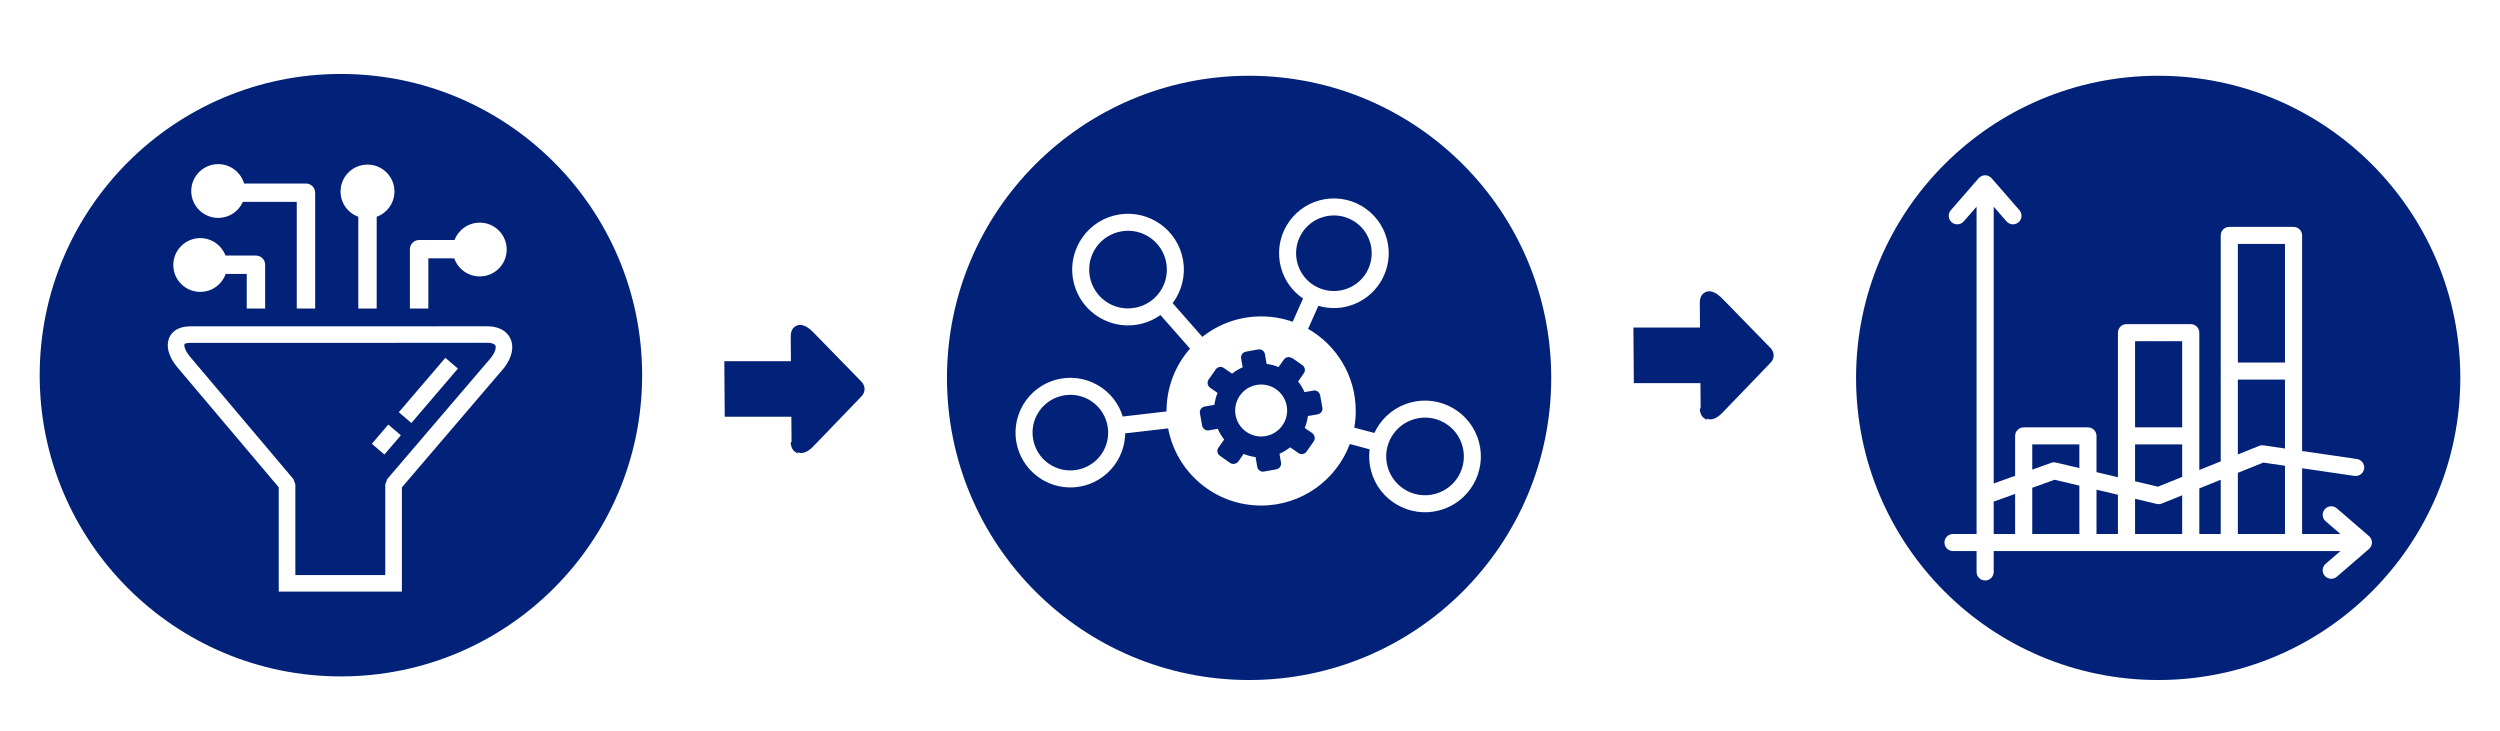 <?xml version="1.0" encoding="UTF-8"?> <svg xmlns="http://www.w3.org/2000/svg" width="1386" height="405" viewBox="0 0 1386 405" fill="none"><rect width="1386" height="405" fill="white"></rect><circle cx="189" cy="208" r="167" fill="#022179"></circle><g clip-path="url(#clip0_497_99)"><path d="M218.202 328H154.537V270.165L97.965 203.196C95.731 200.425 94.187 197.548 93.482 194.893C92.814 192.396 92.828 189.949 93.607 187.784C94.465 185.388 96.189 183.46 98.799 182.239C100.589 181.406 102.814 180.93 105.457 180.92L269.341 180.897C272.299 180.791 274.918 181.253 277.078 182.178C279.693 183.284 281.654 185.106 282.836 187.451C283.977 189.718 284.301 192.386 283.708 195.286C283.147 197.983 281.779 200.911 279.485 203.908L222.806 270.198V328H218.202ZM251.85 143.215H237.474V171.036H227.242V138.141C227.242 136.749 227.817 135.472 228.744 134.552C229.662 133.622 230.937 133.058 232.342 133.058H251.998C254.14 127.433 259.587 123.433 265.975 123.433C274.227 123.433 280.917 130.107 280.917 138.344C280.917 146.573 274.227 153.252 265.975 153.252C259.434 153.252 253.88 149.057 251.85 143.215ZM146.999 146.776V171.036H136.791V151.864H125.113C123.073 157.664 117.529 161.822 111.015 161.822C102.768 161.822 96.078 155.144 96.078 146.92C96.078 138.682 102.768 132.008 111.015 132.008C117.422 132.008 122.883 136.032 125.011 141.684H141.9C143.309 141.684 144.579 142.257 145.502 143.183C146.424 144.098 146.999 145.38 146.999 146.776ZM120.968 91C112.716 91 106.027 97.674 106.027 105.912C106.027 114.14 112.716 120.81 120.968 120.81C127.074 120.81 132.326 117.161 134.644 111.925H164.523V171.036H174.731V106.846C174.731 105.449 174.152 104.173 173.234 103.252C172.311 102.327 171.032 101.758 169.632 101.758H135.326C133.523 95.542 127.783 91 120.968 91ZM203.743 91.25C195.486 91.25 188.801 97.924 188.801 106.157C188.801 112.605 192.899 118.095 198.643 120.176V171.036H208.838V120.172C214.582 118.09 218.684 112.6 218.684 106.157C218.684 97.924 211.995 91.25 203.743 91.25ZM253.871 204.338L228.068 234.504L221.104 228.542L246.903 198.381L253.871 204.338ZM222.236 241.327L213.112 251.997L206.149 246.04L215.268 235.369L222.236 241.327ZM163.744 318.814H213.599V268.528L214.721 265.549L272.229 198.293C273.639 196.443 274.445 194.805 274.728 193.446C274.9 192.627 274.858 191.97 274.64 191.535C274.459 191.175 274.051 190.842 273.453 190.587C272.507 190.166 271.191 189.981 269.554 190.06L105.475 190.083C104.233 190.065 103.296 190.231 102.675 190.522C102.42 190.638 102.267 190.763 102.235 190.865C102.119 191.202 102.16 191.785 102.36 192.525C102.749 193.996 103.704 195.712 105.114 197.465L162.645 265.586L163.744 268.528V318.814Z" fill="white"></path></g><circle cx="692.5" cy="209.5" r="167.5" fill="#022179"></circle><circle cx="1196.5" cy="209.5" r="167.5" fill="#022179"></circle><g clip-path="url(#clip1_497_99)"><rect width="258" height="174" transform="translate(563 110)" fill="#022179"></rect><path fill-rule="evenodd" clip-rule="evenodd" d="M810.886 247.713L810.759 247.24C809.182 241.601 805.504 237.112 800.812 234.404C798.361 232.988 795.656 232.07 792.85 231.702C790.044 231.335 787.193 231.525 784.46 232.262C778.718 233.801 774.141 237.521 771.386 242.29L771.378 242.286C768.567 247.156 767.779 252.934 769.182 258.379L769.31 258.856C770.886 264.484 774.57 268.97 779.276 271.687L779.272 271.695C784.143 274.505 789.921 275.293 795.367 273.891L795.848 273.762C801.486 272.183 805.973 268.509 808.681 263.819C811.499 258.947 812.291 253.163 810.886 247.713ZM699.177 175.414C705.304 175.414 711.183 176.468 716.648 178.398L722.406 165.496C716.586 161.538 712.107 155.565 710.149 148.257C707.979 140.158 709.301 131.938 713.194 125.198L713.363 124.929C717.275 118.32 723.666 113.178 731.647 111.042C739.749 108.872 747.971 110.194 754.714 114.086L754.982 114.254C761.593 118.166 766.736 124.554 768.874 132.533C771.044 140.631 769.722 148.852 765.829 155.592L765.661 155.861C761.748 162.47 755.357 167.612 747.375 169.748C741.975 171.202 736.277 171.13 730.915 169.541L725.212 182.321C740.992 191.36 751.625 208.362 751.625 227.845C751.625 230.996 751.347 234.081 750.814 237.078L761.951 240.043C762.34 239.205 762.766 238.385 763.228 237.585V237.566C767.189 230.708 773.769 225.359 782.024 223.147C790.267 220.939 798.636 222.287 805.5 226.248C812.375 230.216 817.732 236.793 819.941 245.038L819.949 245.069C822.146 253.299 820.797 261.652 816.84 268.506C812.872 275.378 806.291 280.733 798.045 282.943L797.952 282.966C789.74 285.14 781.407 283.789 774.569 279.843H774.55C767.689 275.883 762.34 269.307 760.127 261.055L760.111 260.994C759.076 257.117 758.809 253.076 759.324 249.097L748.328 246.171C740.894 266.089 721.694 280.276 699.177 280.276C673.512 280.276 652.152 261.844 647.62 237.499L623.797 240.264C623.731 245.137 622.487 250.064 619.951 254.614C619.82 254.908 619.658 255.188 619.469 255.449C615.425 262.228 608.894 267.162 601.266 269.2C593.867 271.181 585.715 270.378 578.517 266.336C578.263 266.213 578.02 266.068 577.791 265.903C570.745 261.686 566.01 255.06 564.039 247.707C562.056 240.311 562.859 232.159 566.903 224.965C567.006 224.753 567.124 224.546 567.26 224.349C571.466 217.25 578.128 212.476 585.538 210.493C592.943 208.509 601.105 209.318 608.31 213.38L608.604 213.536C615.525 217.531 620.284 223.84 622.458 230.922L646.733 228.104L646.73 227.845C646.73 214.604 651.641 202.51 659.742 193.283L643.348 174.667C640.336 176.817 636.962 178.406 633.387 179.36L633.325 179.376C625.102 181.56 616.758 180.211 609.911 176.259C603.037 172.293 597.68 165.714 595.47 157.472L595.454 157.41C593.269 149.189 594.618 140.847 598.57 134.002C602.538 127.131 609.119 121.774 617.367 119.564C625.609 117.357 633.978 118.704 640.842 122.665C647.716 126.632 653.074 133.211 655.284 141.455C657.492 149.695 656.145 158.061 652.182 164.923C651.555 166.009 650.864 167.056 650.111 168.059L666.586 186.767C675.536 179.661 686.86 175.414 699.177 175.414ZM644.024 160.236C645.44 157.787 646.358 155.082 646.726 152.277C647.094 149.472 646.903 146.621 646.166 143.89C644.625 138.142 640.91 133.566 636.154 130.821C633.704 129.405 630.998 128.487 628.192 128.12C625.386 127.752 622.535 127.942 619.803 128.679C614.052 130.22 609.475 133.933 606.729 138.689C603.912 143.562 603.12 149.345 604.525 154.795L604.653 155.272C606.157 160.687 609.729 165.295 614.599 168.103C619.473 170.92 625.258 171.711 630.709 170.307L631.187 170.18C636.826 168.602 641.315 164.927 644.024 160.236ZM757.671 150.868C759.049 148.486 759.942 145.855 760.3 143.127C760.658 140.398 760.473 137.626 759.756 134.969C758.28 129.461 754.754 125.058 750.229 122.372L749.988 122.242C747.605 120.864 744.973 119.97 742.244 119.613C739.515 119.255 736.741 119.439 734.084 120.156C728.574 121.632 724.17 125.157 721.483 129.68L721.353 129.922C719.974 132.304 719.081 134.935 718.723 137.664C718.365 140.392 718.55 143.165 719.267 145.821C720.743 151.329 724.269 155.732 728.794 158.418L729.036 158.548C731.418 159.926 734.05 160.819 736.779 161.177C739.509 161.535 742.282 161.35 744.939 160.634C750.45 159.158 754.853 155.633 757.54 151.11L757.671 150.868ZM582.926 257.999C587.931 260.888 593.644 261.473 598.829 260.085C604.018 258.695 608.674 255.336 611.559 250.339L611.569 250.322C614.453 245.317 615.035 239.606 613.646 234.419C612.258 229.238 608.89 224.586 603.877 221.692L603.657 221.557C598.706 218.783 593.085 218.239 587.974 219.608C582.79 220.995 578.137 224.361 575.243 229.373L575.235 229.387C572.352 234.386 571.768 240.091 573.157 245.272C574.547 250.459 577.908 255.113 582.906 257.998L582.926 257.999ZM716.316 198.599C715.567 198.086 714.716 197.858 713.855 198.032C712.997 198.197 712.256 198.654 711.743 199.395L708.825 203.51C706.855 202.627 704.34 202.051 702.203 201.744L701.288 196.369C701.115 195.461 700.657 194.776 699.971 194.255C699.23 193.744 698.434 193.57 697.519 193.744L690.778 194.942C689.918 195.115 689.233 195.517 688.665 196.258C688.153 196.999 687.924 197.802 688.089 198.718L688.948 203.628C686.875 204.494 684.817 205.756 683.067 207.166L678.494 204.022C677.753 203.51 676.956 203.281 676.097 203.454C675.238 203.628 674.496 204.085 673.984 204.826L670.097 210.367C669.584 211.108 669.355 211.959 669.529 212.819C669.695 213.732 670.152 214.418 670.901 214.931L675.009 217.847C674.142 219.801 673.55 222.347 673.243 224.468L667.873 225.382C666.958 225.555 666.273 226.013 665.752 226.699C665.24 227.44 665.074 228.235 665.24 229.15L666.439 235.889C666.612 236.749 667.014 237.434 667.755 238.001C668.496 238.521 669.3 238.75 670.215 238.577L675.127 237.718C676.033 239.869 677.272 241.801 678.667 243.661L675.522 248.17C675.009 248.911 674.781 249.714 674.954 250.565C675.127 251.424 675.584 252.165 676.325 252.678L681.924 256.619C682.275 256.869 682.674 257.044 683.096 257.133C683.518 257.223 683.953 257.225 684.376 257.139C685.235 256.966 685.976 256.564 686.551 255.823L689.461 251.653C691.464 252.536 693.924 253.096 696.092 253.427L697.007 258.794C697.172 259.709 697.63 260.395 698.315 260.907C699.064 261.419 699.861 261.593 700.776 261.419L707.517 260.22C708.376 260.048 709.054 259.646 709.63 258.905C710.143 258.164 710.371 257.367 710.198 256.453L709.346 251.543C711.514 250.629 713.406 249.399 715.283 247.996L719.801 251.14C720.542 251.653 721.338 251.881 722.253 251.708C723.167 251.543 723.853 251.086 724.366 250.337L728.308 244.741C728.821 244 728.994 243.141 728.821 242.289C728.655 241.43 728.253 240.689 727.512 240.114L723.341 237.261C724.209 235.306 724.8 232.759 725.107 230.64L730.477 229.725C731.391 229.552 732.077 229.095 732.598 228.41C733.11 227.669 733.284 226.872 733.11 225.958L731.912 219.219C731.738 218.36 731.336 217.673 730.595 217.106C729.853 216.586 729.05 216.357 728.135 216.531L723.223 217.39C722.277 215.254 721.149 213.331 719.683 211.51L722.829 206.938C723.341 206.197 723.57 205.393 723.396 204.542C723.223 203.683 722.765 202.942 722.024 202.421L716.481 198.543L716.316 198.599ZM699.182 213.181C707.138 213.181 713.588 219.628 713.588 227.581C713.588 235.534 707.138 241.982 699.182 241.982C691.228 241.982 684.778 235.534 684.778 227.581C684.778 219.628 691.228 213.181 699.182 213.181Z" fill="white"></path></g><g clip-path="url(#clip2_497_99)"><path d="M1271.54 130.518H1235.92V300.778H1271.54V130.518Z" fill="#022179"></path><path d="M1271.54 205.717H1235.92V300.779H1271.54V205.717Z" fill="#022179"></path><path d="M1214.55 184.434H1178.93V300.778H1214.55V184.434Z" fill="#022179"></path><path d="M1214.55 241.66H1178.93V300.778H1214.55V241.66Z" fill="#022179"></path><path d="M1157.55 241.66H1121.93V300.778H1157.55V241.66Z" fill="#022179"></path><path d="M1313.36 297.204L1295.55 281.833C1293.57 280.123 1290.57 280.337 1288.85 282.31C1287.13 284.284 1287.35 287.27 1289.33 288.981L1297.52 296.048H1276.29V259.599L1305.29 263.837C1307.88 264.219 1310.29 262.428 1310.67 259.844C1311.06 257.26 1309.26 254.858 1306.67 254.478L1276.29 250.038V130.518C1276.29 127.906 1274.16 125.788 1271.54 125.788H1235.92C1233.3 125.788 1231.17 127.906 1231.17 130.518V255.778L1219.3 260.566V184.433C1219.3 181.822 1217.17 179.704 1214.55 179.704H1178.93C1176.3 179.704 1174.18 181.822 1174.18 184.433V264.564L1162.3 261.754V241.66C1162.3 239.048 1160.18 236.93 1157.55 236.93H1121.93C1119.31 236.93 1117.18 239.048 1117.18 241.66V263.775L1105.31 268.035V114.583L1112.41 122.737C1113.35 123.816 1114.67 124.37 1116 124.37C1117.1 124.37 1118.21 123.989 1119.11 123.214C1121.09 121.504 1121.3 118.516 1119.58 116.543L1104.15 98.808C1104.13 98.785 1104.11 98.767 1104.09 98.746C1103.59 98.19 1102.95 97.747 1102.22 97.474C1100.36 96.784 1098.27 97.316 1096.97 98.808L1081.53 116.543C1079.82 118.517 1080.03 121.504 1082.01 123.214C1084 124.925 1087 124.711 1088.71 122.738L1095.81 114.583V296.049H1082.75C1080.13 296.049 1078 298.166 1078 300.778C1078 303.39 1080.13 305.508 1082.75 305.508H1095.81V317.095C1095.81 319.706 1097.94 321.824 1100.56 321.824C1103.18 321.824 1105.31 319.706 1105.31 317.095V305.508H1297.52L1289.33 312.575C1287.35 314.285 1287.13 317.273 1288.85 319.246C1289.79 320.325 1291.11 320.878 1292.44 320.878C1293.54 320.878 1294.65 320.498 1295.55 319.722L1313.36 304.352C1313.4 304.323 1313.42 304.296 1313.45 304.269C1314 303.774 1314.43 303.15 1314.7 302.431C1315.39 300.581 1314.86 298.498 1313.36 297.204ZM1266.79 135.247V200.986H1240.67V135.247H1266.79ZM1240.67 210.445H1266.79V248.651L1254.9 246.912C1254.06 246.788 1253.21 246.892 1252.42 247.208L1240.67 251.948V210.445H1240.67ZM1231.17 265.983V296.049H1219.3V270.771L1231.17 265.983ZM1209.8 189.163V236.93H1183.68V189.163H1209.8ZM1183.68 246.389H1209.8V264.396L1196.36 269.815L1183.68 266.813V246.389ZM1174.18 274.287V296.049H1162.3V271.477L1174.18 274.287ZM1126.68 246.389H1152.8V259.506L1139.89 256.45C1138.99 256.237 1138.05 256.29 1137.18 256.601L1126.68 260.368V246.39L1126.68 246.389ZM1105.31 278.089L1117.18 273.83V296.049H1105.31V278.089ZM1126.68 296.049V270.422L1139.07 265.978L1152.8 269.228V296.048H1126.68V296.049ZM1183.68 296.049V276.535L1195.64 279.367C1196.6 279.594 1197.61 279.518 1198.52 279.149L1209.8 274.601V296.048H1183.68V296.049ZM1240.67 296.049V262.153L1254.79 256.457L1266.79 258.211V296.049H1240.67Z" fill="white"></path></g><path d="M438.721 230.555H402.294L402.061 200.736H438.489H438.989L438.985 200.236L438.875 186.12C438.958 183.852 439.678 182.353 440.954 181.502L440.956 181.5C442.716 180.309 444.504 180.473 446.216 181.283C447.951 182.104 449.558 183.571 450.846 184.892L450.846 184.892L476.758 211.461L476.769 211.472L476.78 211.482C478.149 212.724 478.811 214.2 478.823 215.646C478.834 217.091 478.195 218.567 476.845 219.809L476.834 219.819L476.824 219.83L450.59 247.069L450.951 247.417L450.59 247.069C449.399 248.305 447.929 249.552 446.345 250.2C444.784 250.839 443.135 250.893 441.489 249.791L441.486 249.79C440.197 248.936 439.453 247.438 439.335 245.171L439.225 231.055L439.221 230.555H438.721ZM441.213 250.206C439.742 249.233 438.957 247.55 438.835 245.182L441.213 250.206Z" fill="#022179" stroke="#022179"></path><path d="M942.721 211.906H906.294L906.061 182.088H942.489H942.989L942.985 181.588L942.875 167.471C942.958 165.203 943.678 163.705 944.954 162.853L944.956 162.851C946.716 161.66 948.504 161.824 950.216 162.634C951.951 163.455 953.558 164.922 954.846 166.243L954.846 166.243L980.758 192.812L980.769 192.824L980.78 192.834C982.149 194.076 982.811 195.551 982.823 196.997C982.834 198.443 982.195 199.919 980.845 201.16L980.834 201.17L980.824 201.181L954.59 228.421L954.951 228.769L954.59 228.421C953.399 229.657 951.929 230.903 950.345 231.552C948.784 232.191 947.135 232.245 945.489 231.143L945.486 231.141C944.197 230.288 943.453 228.789 943.335 226.523L943.225 212.406L943.221 211.906H942.721ZM945.213 231.558C943.742 230.584 942.957 228.902 942.835 226.534L945.213 231.558Z" fill="#022179" stroke="#022179"></path><defs><clipPath id="clip0_497_99"><rect width="191" height="237" fill="white" transform="translate(93 91)"></rect></clipPath><clipPath id="clip1_497_99"><rect width="258" height="174" fill="white" transform="translate(563 110)"></rect></clipPath><clipPath id="clip2_497_99"><rect width="237" height="236" fill="white" transform="translate(1078 91.5)"></rect></clipPath></defs></svg> 